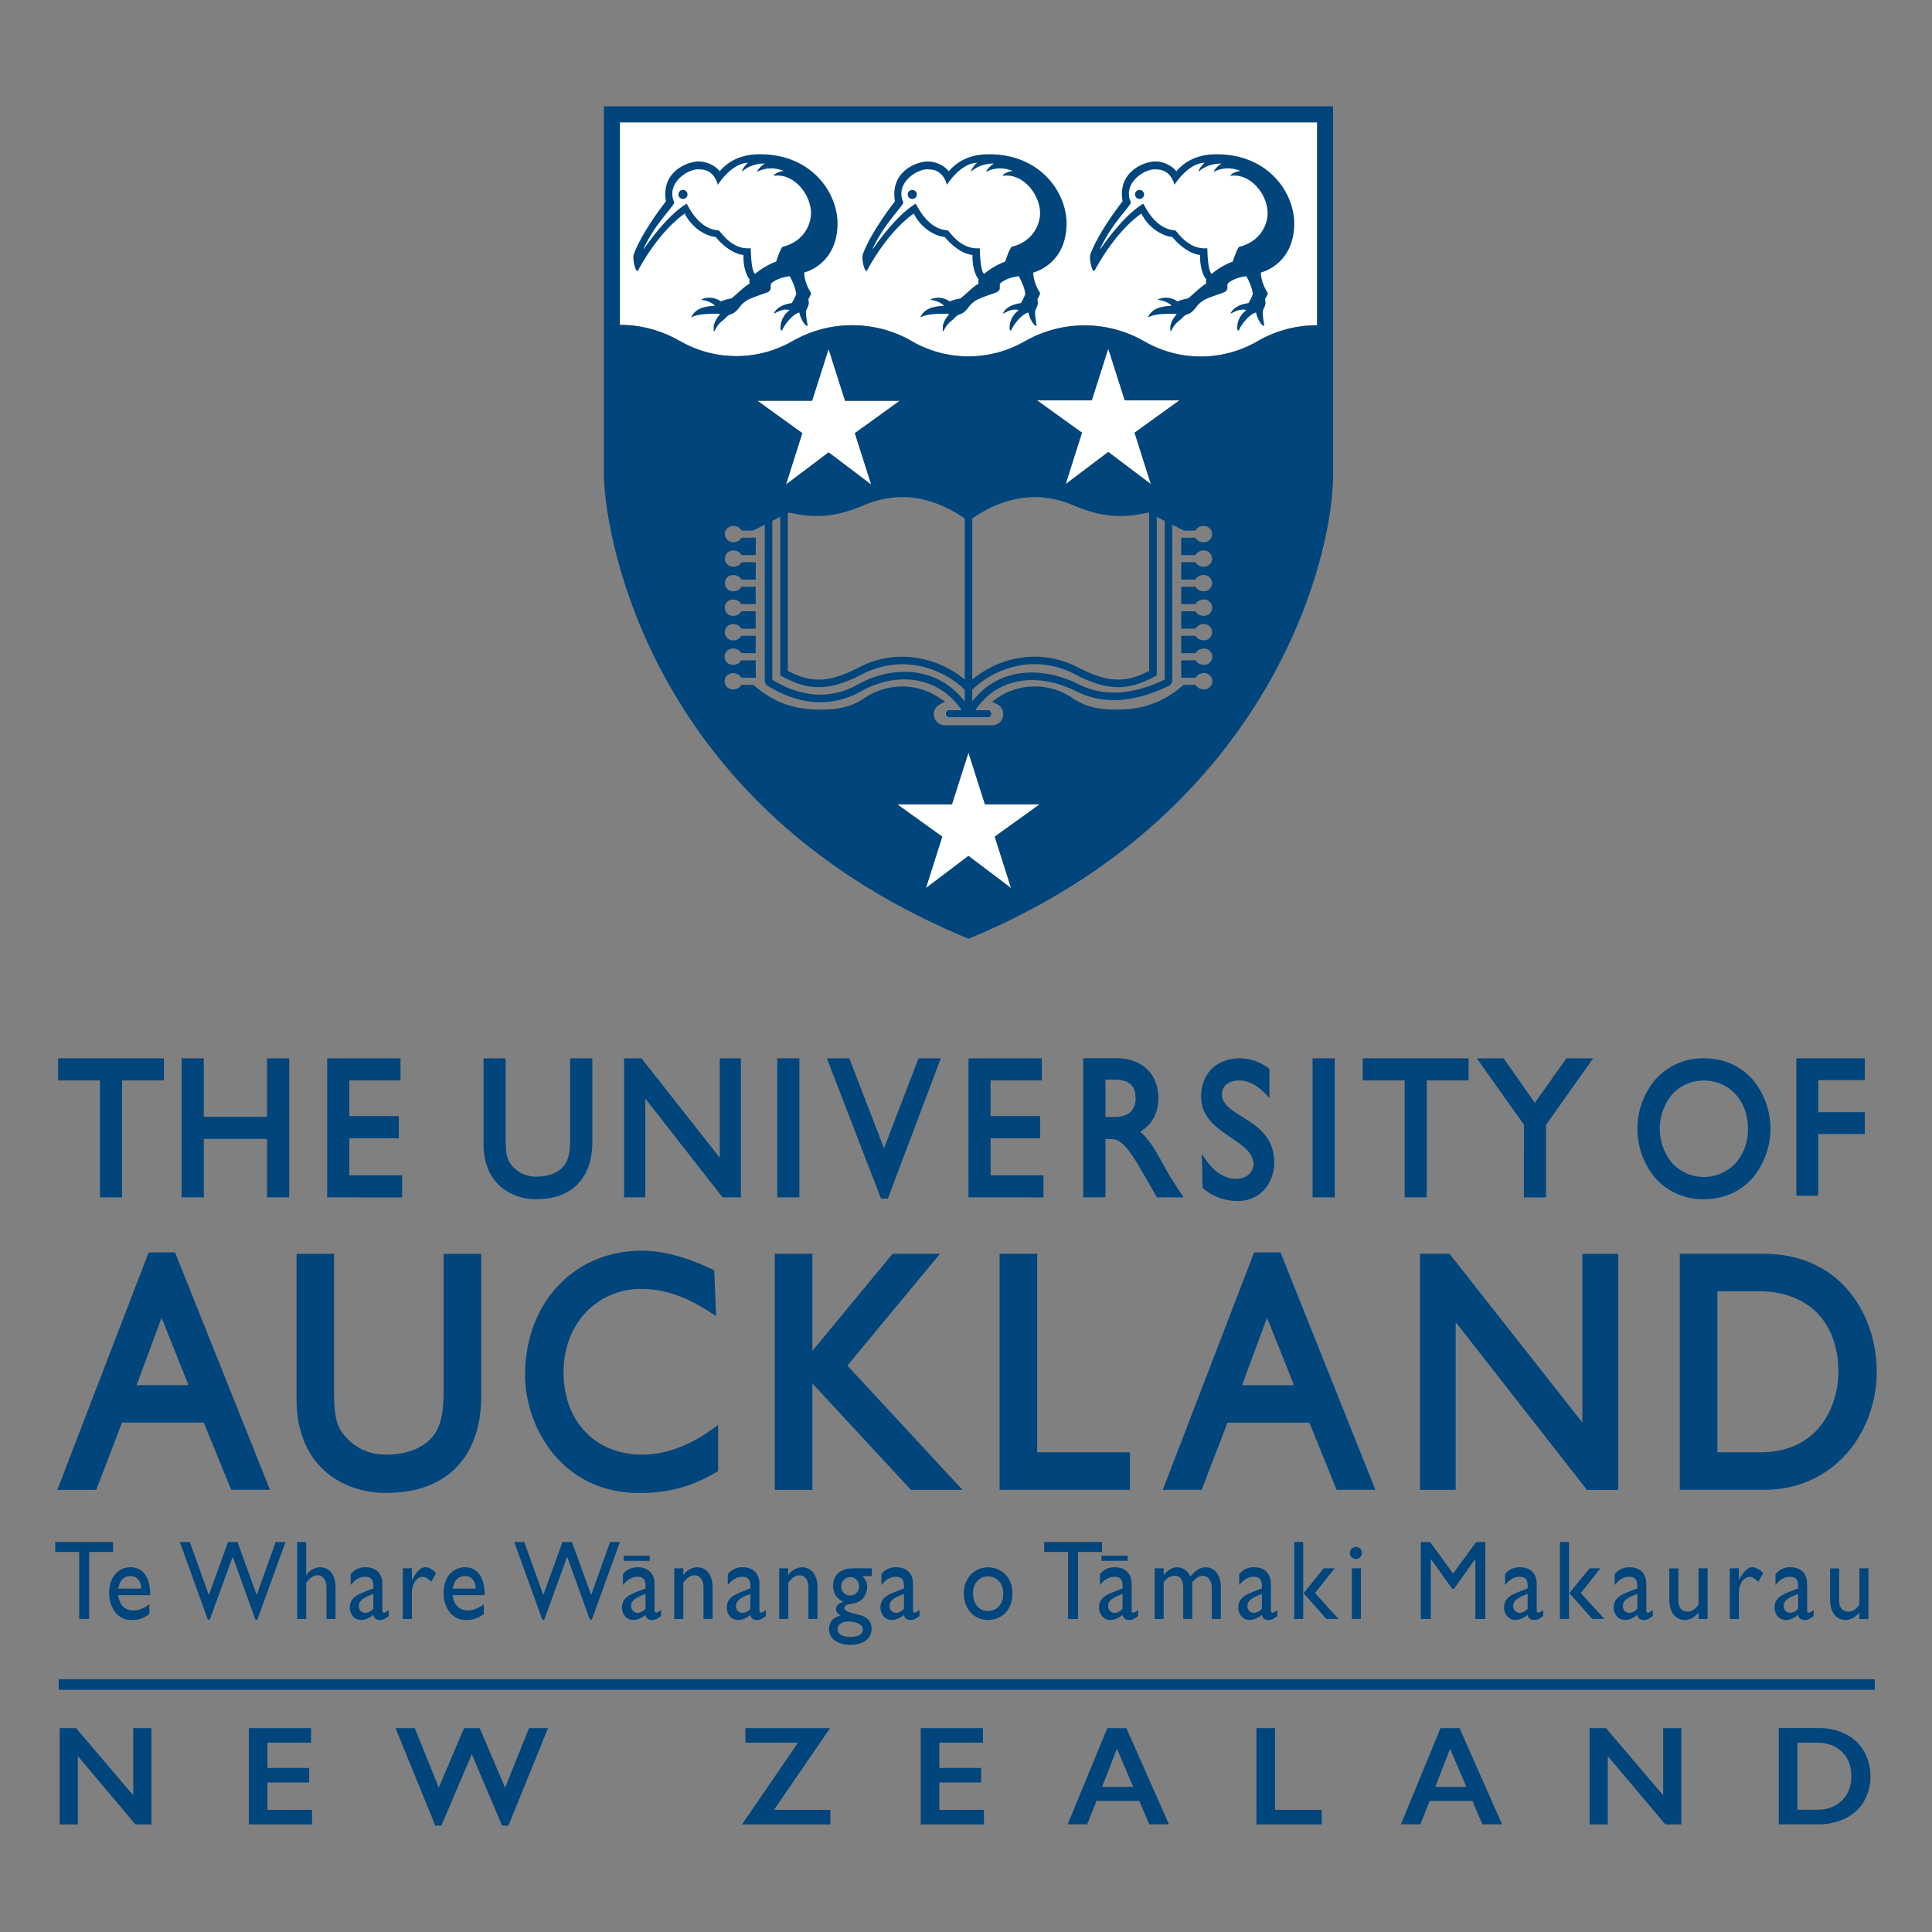 <svg id="Layer_1" data-name="Layer 1" xmlns="http://www.w3.org/2000/svg" viewBox="0 0 1024 1024"><rect x="0" y="0" width="1024" height="1024" fill="#808080" stroke="none"/><defs><style>.cls-1{fill:#00457c;}.cls-2{fill:#fff;}</style></defs><polygon class="cls-1" points="41.98 858.09 47.25 858.09 47.25 822.57 59.93 822.57 59.93 817.32 29.28 817.32 29.28 822.57 41.98 822.57 41.98 858.09"/><path class="cls-1" d="M69.12,830.69c-6.66,0-11.27,5.52-11.27,13.64,0,7.42,4.18,14.29,11.7,14.29a14.66,14.66,0,0,0,9.63-3.16v-5.14c-2.78,2-5.53,3.22-8.45,3.22-4.61,0-7.35-2.77-8.11-8.07h17c0-9.93-4.1-14.78-10.5-14.78M62.72,842c.66-4.26,2.84-6.64,6.51-6.64,3.38,0,5.49,2.57,5.65,6.64Z"/><polygon class="cls-1" points="125.86 817.31 120.85 817.31 110.69 845.42 100.6 817.31 95.31 817.31 110.16 858.45 111.18 858.45 123.34 825.09 135.37 858.45 136.4 858.45 151.3 817.31 146.09 817.31 136.07 845.42 125.86 817.31"/><path class="cls-1" d="M177.83,858.09V841.65c0-7.35-3.49-10.95-8.22-10.95a9.08,9.08,0,0,0-7.21,4.06h-.1V817.32h-4.8v40.77h4.8V838.82c2.25-2.79,3.91-3.88,6-3.88,2.9,0,4.74,2.59,4.74,6.52v16.63Z"/><path class="cls-1" d="M193.61,843.55c-3.87,1.56-8.22,3.18-8.22,8.49,0,3.47,2.35,6.58,5.91,6.58a9.87,9.87,0,0,0,6.51-2.75c.43,1.91,1.55,2.75,3.65,2.75,1.52,0,2.42-.48,4.62-2.09V853.3a5.45,5.45,0,0,1-2.52,1.44c-.58,0-.92-.35-.92-1.39V839.56c0-6.1-3.87-8.86-8.77-8.86a9.4,9.4,0,0,0-8,3.65v5.81c2.31-3.07,5-4.43,7.64-4.43,2.9,0,4.36,1.36,4.36,4.71v1.44Zm4.26,9.09a5.93,5.93,0,0,1-4.2,2.21,3.48,3.48,0,0,1-3.44-3.77c0-3.14,3.54-4.72,7.64-6.27Z"/><path class="cls-1" d="M213.53,831.25v26.84h4.78V844c0-4.61,2.59-8.25,5.85-8.25,1.14,0,3,1.08,4.47,2.62l2.52-4.6c-2-2.09-3.8-3.11-5.75-3.11-2.25,0-4.56,2-7,6.69h-.1v-6.14Z"/><path class="cls-1" d="M246.39,830.69c-6.67,0-11.28,5.52-11.28,13.64,0,7.42,4.19,14.29,11.72,14.29a14.69,14.69,0,0,0,9.62-3.16v-5.14c-2.81,2-5.54,3.22-8.44,3.22-4.63,0-7.37-2.77-8.13-8.07h17c0-9.93-4.08-14.78-10.49-14.78M240,842c.64-4.26,2.84-6.64,6.49-6.64,3.4,0,5.49,2.57,5.65,6.64Z"/><polygon class="cls-1" points="303.13 817.31 298.12 817.31 287.96 845.42 277.85 817.31 272.58 817.31 287.42 858.45 288.45 858.45 300.6 825.09 312.66 858.45 313.66 858.45 328.57 817.31 323.34 817.31 313.34 845.42 303.13 817.31"/><path class="cls-1" d="M337.9,843.55c-3.88,1.56-8.24,3.18-8.24,8.49,0,3.47,2.36,6.58,5.91,6.58a9.83,9.83,0,0,0,6.51-2.75c.41,1.91,1.56,2.75,3.66,2.75,1.5,0,2.42-.48,4.63-2.09V853.3a5.51,5.51,0,0,1-2.53,1.44c-.6,0-.92-.35-.92-1.39V839.56c0-6.1-3.86-8.86-8.75-8.86-3.51,0-6.15,1.19-8,3.65v5.81c2.3-3.07,5-4.43,7.63-4.43,2.9,0,4.35,1.36,4.35,4.71v1.44Zm4.24,9.09a5.93,5.93,0,0,1-4.19,2.21,3.48,3.48,0,0,1-3.45-3.77c0-3.14,3.55-4.72,7.64-6.27Z"/><path class="cls-1" d="M377.7,858.09V841.52c0-7.35-3.67-10.82-8.23-10.82a9.1,9.1,0,0,0-7.21,4.06h-.1v-3.51h-4.79v26.84h4.79V838.82c2.24-2.79,3.92-3.88,6-3.88,2.91,0,4.71,2.59,4.71,6.52v16.63Z"/><path class="cls-1" d="M393.48,843.55c-3.86,1.56-8.25,3.18-8.25,8.49,0,3.47,2.39,6.58,5.93,6.58a9.87,9.87,0,0,0,6.51-2.75c.44,1.91,1.56,2.75,3.64,2.75,1.53,0,2.43-.48,4.64-2.09V853.3a5.51,5.51,0,0,1-2.53,1.44c-.58,0-.92-.35-.92-1.39V839.56c0-6.1-3.87-8.86-8.75-8.86a9.43,9.43,0,0,0-8,3.65v5.81c2.31-3.07,5-4.43,7.64-4.43,2.9,0,4.34,1.36,4.34,4.71v1.44Zm4.23,9.09a5.86,5.86,0,0,1-4.19,2.21,3.48,3.48,0,0,1-3.44-3.77c0-3.14,3.57-4.72,7.63-6.27Z"/><path class="cls-1" d="M433.29,858.09V841.52c0-7.35-3.67-10.82-8.24-10.82a9.07,9.07,0,0,0-7.21,4.06h-.12v-3.51H413v26.84h4.77V838.82c2.26-2.79,3.95-3.88,6-3.88,2.9,0,4.72,2.59,4.72,6.52v16.63Z"/><path class="cls-1" d="M462.06,831.25h-9.93c-6.52,0-10.55,3.52-10.55,9.26a9.64,9.64,0,0,0,1.28,5,9.36,9.36,0,0,0,4.06,3.4v.14c-2.33.59-3.84,2.09-3.84,3.83,0,1.19.75,2.27,2.43,3.39-4.2,1.13-6.07,3.48-6.07,7.4,0,4.73,4.63,8.12,11.12,8.12,7.16,0,11.4-3.23,11.4-8.55,0-3.39-1.82-6.3-7-7.45-4.87-1.07-7.39-2-7.39-3.45,0-3.18,6.57-1.27,9.78-5.1a10.25,10.25,0,0,0,2.27-6c0-2.28-.64-3.79-2.54-5.87h4.95Zm-12.64,28.17c3,0,7.93.88,7.93,4.29,0,2.44-2.48,3.88-6.69,3.88s-6.71-1.44-6.71-4.13c0-2.38,2.26-4,5.47-4m1.32-13.82a4.63,4.63,0,0,1-4.87-4.92,4.85,4.85,0,0,1,4.79-4.82,4.74,4.74,0,0,1,4.68,4.71c0,2.94-1.93,5-4.6,5"/><path class="cls-1" d="M474.88,843.55c-3.89,1.56-8.22,3.18-8.22,8.49,0,3.47,2.35,6.58,5.92,6.58a9.9,9.9,0,0,0,6.5-2.75c.42,1.91,1.57,2.75,3.65,2.75,1.52,0,2.42-.48,4.63-2.09V853.3a5.56,5.56,0,0,1-2.53,1.44c-.58,0-.92-.35-.92-1.39V839.56c0-6.1-3.87-8.86-8.76-8.86a9.4,9.4,0,0,0-8,3.65v5.81c2.31-3.07,5-4.43,7.63-4.43,2.89,0,4.35,1.36,4.35,4.71v1.44Zm4.24,9.09a5.86,5.86,0,0,1-4.18,2.21,3.49,3.49,0,0,1-3.46-3.77c0-3.14,3.56-4.72,7.64-6.27Z"/><path class="cls-1" d="M523.57,858.61c7.73,0,13.06-5.73,13.06-14.22,0-7.94-5.49-13.69-13.06-13.69-7.22,0-12.74,6-12.74,13.69,0,8.25,5.31,14.22,12.74,14.22m-.06-23.12c4.79,0,8.26,3.76,8.26,9,0,5.79-3.19,9.38-8.26,9.38-4.61,0-7.8-3.77-7.8-9.45,0-5.14,3.29-8.9,7.8-8.9"/><polygon class="cls-1" points="571.38 858.09 571.38 822.57 584.09 822.57 584.09 817.32 553.44 817.32 553.44 822.57 566.12 822.57 566.12 858.09 571.38 858.09"/><path class="cls-1" d="M590.75,843.55c-3.88,1.56-8.23,3.18-8.23,8.49,0,3.47,2.37,6.58,5.91,6.58a9.91,9.91,0,0,0,6.52-2.75c.41,1.91,1.56,2.75,3.66,2.75,1.48,0,2.42-.48,4.62-2.09V853.3a5.54,5.54,0,0,1-2.52,1.44c-.62,0-.92-.35-.92-1.39V839.56c0-6.1-3.89-8.86-8.78-8.86a9.41,9.41,0,0,0-8,3.65v5.81c2.31-3.07,5-4.43,7.64-4.43,2.9,0,4.34,1.36,4.34,4.71v1.44Zm4.23,9.09a5.86,5.86,0,0,1-4.19,2.21,3.47,3.47,0,0,1-3.44-3.77c0-3.14,3.56-4.72,7.63-6.27Z"/><path class="cls-1" d="M647.07,858.09V841.24c0-6.33-3.11-10.54-8-10.54-3.47,0-6,2.21-8.08,4.85-1.63-3.16-4.15-4.85-7.21-4.85-2.29,0-4.6,1.32-7,4.06v-3.51h-4.79v26.84h4.79V838.61c2-2.58,3.6-3.43,6-3.43s4.35,1.85,4.35,6.24v16.67h4.77V838.61c1.73-2,3.83-3.48,5.37-3.43,2.77,0,5,2.22,5,6.28v16.63Z"/><path class="cls-1" d="M664.53,843.55c-3.86,1.56-8.2,3.18-8.2,8.49,0,3.47,2.35,6.58,5.92,6.58a9.91,9.91,0,0,0,6.52-2.75c.41,1.91,1.54,2.75,3.64,2.75,1.49,0,2.43-.48,4.62-2.09V853.3a5.48,5.48,0,0,1-2.54,1.44c-.59,0-.9-.35-.9-1.39V839.56c0-6.1-3.89-8.86-8.77-8.86a9.39,9.39,0,0,0-8,3.65v5.81c2.3-3.07,5-4.43,7.64-4.43,2.88,0,4.36,1.36,4.36,4.71v1.44Zm4.29,9.09a6,6,0,0,1-4.23,2.21,3.46,3.46,0,0,1-3.41-3.77c0-3.14,3.54-4.72,7.64-6.27Z"/><polygon class="cls-1" points="701.61 831.25 690.92 844.38 703 858.09 709.49 858.09 697 844.38 707.33 831.25 701.61 831.25"/><rect class="cls-1" x="685.94" y="817.31" width="4.78" height="40.77"/><path class="cls-1" d="M719,819.94a3.19,3.19,0,1,0,2.84,3.17,3.05,3.05,0,0,0-2.84-3.17"/><rect class="cls-1" x="716.53" y="831.25" width="4.78" height="26.84"/><polygon class="cls-1" points="787.26 858.09 787.26 817.32 782.38 817.32 770.16 834.05 758 817.32 753.05 817.32 753.05 858.09 758.32 858.09 758.32 826.36 758.44 826.36 769.71 842.12 770.61 842.12 781.88 826.36 781.97 826.36 781.97 858.09 787.26 858.09"/><path class="cls-1" d="M805.43,843.55c-3.86,1.56-8.23,3.18-8.23,8.49,0,3.47,2.39,6.58,5.93,6.58a9.8,9.8,0,0,0,6.49-2.75c.44,1.91,1.59,2.75,3.66,2.75,1.53,0,2.44-.48,4.63-2.09V853.3a5.58,5.58,0,0,1-2.51,1.44c-.59,0-.91-.35-.91-1.39V839.56c0-6.1-3.88-8.86-8.78-8.86a9.41,9.41,0,0,0-8,3.65v5.81c2.31-3.07,5-4.43,7.63-4.43,2.91,0,4.35,1.36,4.35,4.71v1.44Zm4.25,9.09a5.86,5.86,0,0,1-4.19,2.21,3.49,3.49,0,0,1-3.45-3.77c0-3.14,3.55-4.72,7.64-6.27Z"/><polygon class="cls-1" points="842.5 831.25 831.8 844.38 843.92 858.09 850.35 858.09 837.89 844.38 848.18 831.25 842.5 831.25"/><rect class="cls-1" x="826.8" y="817.31" width="4.81" height="40.77"/><path class="cls-1" d="M855.79,834.35v5.81c2.3-3.07,5-4.43,7.64-4.43,2.91,0,4.36,1.36,4.36,4.71v1.44l-4.26,1.67c-3.87,1.56-8.24,3.18-8.24,8.49,0,3.47,2.39,6.58,5.93,6.58a9.87,9.87,0,0,0,6.51-2.75c.42,1.91,1.56,2.75,3.65,2.75,1.5,0,2.43-.48,4.63-2.09V853.3a5.51,5.51,0,0,1-2.53,1.44c-.6,0-.9-.35-.9-1.39V839.56c0-6.1-3.89-8.86-8.78-8.86a9.45,9.45,0,0,0-8,3.65m12,18.29a5.93,5.93,0,0,1-4.2,2.21,3.49,3.49,0,0,1-3.45-3.77c0-3.14,3.54-4.72,7.65-6.27Z"/><path class="cls-1" d="M905.06,858.09V831.25h-4.79v19.18c-1.54,2.45-3.61,3.77-5.76,3.77-3.27,0-4.94-2.15-4.94-5.91v-17h-4.79v16.68c0,6.81,3.43,10.68,8.34,10.68,2.36,0,5.17-1.54,7.15-3.94v3.42Z"/><path class="cls-1" d="M916.85,831.25v26.84h4.81V844c0-4.61,2.58-8.25,5.87-8.25,1.1,0,3,1.08,4.45,2.62l2.52-4.6c-2-2.09-3.81-3.11-5.76-3.11-2.25,0-4.56,2-7,6.69h-.09v-6.14Z"/><path class="cls-1" d="M948.78,843.55c-3.88,1.56-8.24,3.18-8.24,8.49,0,3.47,2.38,6.58,5.93,6.58a9.76,9.76,0,0,0,6.49-2.75c.43,1.91,1.56,2.75,3.69,2.75,1.47,0,2.4-.48,4.6-2.09V853.3a5.59,5.59,0,0,1-2.52,1.44c-.61,0-.92-.35-.92-1.39V839.56c0-6.1-3.87-8.86-8.76-8.86a9.43,9.43,0,0,0-8,3.65v5.81c2.28-3.07,5-4.43,7.66-4.43,2.88,0,4.32,1.36,4.32,4.71v1.44Zm4.24,9.09a5.89,5.89,0,0,1-4.18,2.21,3.49,3.49,0,0,1-3.45-3.77c0-3.14,3.55-4.72,7.63-6.27Z"/><path class="cls-1" d="M990.3,858.09V831.25h-4.79v19.18c-1.53,2.45-3.61,3.77-5.74,3.77-3.29,0-5-2.15-5-5.91v-17H970v16.68c0,6.81,3.42,10.68,8.33,10.68,2.39,0,5.17-1.54,7.15-3.94v3.42Z"/><rect class="cls-1" x="330.55" y="824.55" width="13.82" height="2.74"/><rect class="cls-1" x="583.83" y="824.53" width="13.85" height="2.74"/><polygon class="cls-1" points="213.15 622.92 185.15 622.92 185.15 603.3 211.36 603.3 211.36 591.57 185.15 591.57 185.15 572.65 212.29 572.65 212.29 560.93 173.41 560.93 173.41 634.64 213.15 634.66 213.15 622.92"/><polygon class="cls-1" points="552.2 572.65 552.2 560.92 513.32 560.92 513.32 634.64 553.06 634.65 553.06 622.91 525.03 622.91 525.03 603.31 551.28 603.31 551.28 591.58 525.03 591.58 525.03 572.65 552.2 572.65"/><polygon class="cls-1" points="108.02 603.64 141.54 603.64 141.54 634.63 153.29 634.63 153.29 560.93 141.54 560.93 141.54 591.93 108.02 591.93 108.02 560.93 96.27 560.93 96.27 634.63 108.02 634.63 108.02 603.64"/><path class="cls-1" d="M284.23,635.59c9.62,0,17.14-2.81,22.31-8.33,4.85-5.19,7.41-12.76,7.41-21.86V560.93H302.2v42.69c0,7.52-1.08,11.8-3.7,14.73-1.79,2-6,5.3-14.1,5.3A16.54,16.54,0,0,1,271.52,618c-2.68-3-3.51-6.24-3.51-13.76V560.94H256.28v45.5c0,9.32,3,17,8.67,22.15a28.36,28.36,0,0,0,19.28,7"/><path class="cls-1" d="M392.7,634.64V560.92H381.5v52.73c-1-1.32-41.5-52.73-41.5-52.73h-9.2v73.72H342V582.26c1.07,1.32,41,52.38,41,52.38Z"/><path class="cls-1" d="M498.66,560.92H486.85s-17.77,46.33-18.32,47.73l-18.36-47.73H438.25l28.69,74.33,3.64,0Z"/><path class="cls-1" d="M613.22,634.64h14.06l-1.93-3c-3.88-5.94-5.48-8.39-8-13-2.25-4.07-4.53-8.27-6.85-11.7a36.73,36.73,0,0,0-6.2-7.16c6.2-3.51,9.64-9.77,9.64-17.69,0-6.41-2.1-11.77-6.07-15.5s-9.54-5.71-16.22-5.71H574.14v73.73H585.9v-30.9h2.59c4,0,7.51,1.12,15.9,15.65ZM601.87,582a9.94,9.94,0,0,1-2.47,7.17c-1.88,1.91-4.88,2.87-8.84,2.87H585.9V572.21h4.66c7.64,0,11.24,3,11.31,9.52Z"/><path class="cls-1" d="M656.53,572.65c4.92,0,9.68,2.36,14.09,7l1.69,1.77.53.54V566.57l-.15-.08-.38-.31a25.42,25.42,0,0,0-15-5.26c-6.11,0-11.3,1.93-15,5.54s-5.69,8.72-5.69,14.75c0,10.21,7.1,15.86,14.41,20.78l1.78,1.21,3.26,2.26a33.65,33.65,0,0,1,4.3,3.49c2.71,2.62,4,5.2,4,8.14s-2.51,7.73-9.19,7.73c-5.78,0-11.43-3.48-15.84-9.8l-1.76-2.5-.57-.8.38,17.85.08.1a27.82,27.82,0,0,0,18.74,6.87,18.64,18.64,0,0,0,13.8-5.88A21.5,21.5,0,0,0,675.36,616c0-12.11-7.46-18-14.45-22.48l-5.08-3.22a42.21,42.21,0,0,1-4.28-3.11c-2.73-2.36-3.92-4.61-3.92-7.3,0-4.24,3.67-7.19,8.9-7.19"/><path class="cls-1" d="M807.69,634.67h11.72V596.2l25-35.27h-14.2s-16.25,22.91-16.7,23.59l-16.54-23.58H782.73l25,35.17Z"/><rect class="cls-1" x="411.97" y="560.92" width="11.72" height="73.71"/><rect class="cls-1" x="695.68" y="560.92" width="11.75" height="73.71"/><polygon class="cls-1" points="52.96 634.64 64.72 634.64 64.72 572.65 86.86 572.65 86.86 560.92 30.8 560.92 30.8 572.65 52.96 572.65 52.96 634.64"/><polygon class="cls-1" points="744.48 634.64 756.2 634.64 756.2 572.65 778.37 572.65 778.37 560.92 722.3 560.92 722.3 572.65 744.48 572.65 744.48 634.64"/><polygon class="cls-1" points="963.71 601.05 988.39 601.05 988.39 589.5 963.71 589.5 963.71 572.48 988.39 572.48 988.39 560.92 952.1 560.92 952.1 633.75 963.71 633.75 963.71 601.05"/><path class="cls-1" d="M902.86,635.62c10.51,0,19.54-3.93,26.11-11.34a40.81,40.81,0,0,0-.13-52.24c-6.51-7.25-15.45-11.12-25.79-11.12a33.91,33.91,0,0,0-25.6,11.17,40.6,40.6,0,0,0-.18,52.22,33.66,33.66,0,0,0,25.59,11.31m-16.47-55.7a22.33,22.33,0,0,1,16.66-7.19c13.58,0,23.41,10.73,23.41,25.54a26.82,26.82,0,0,1-6.67,18.33,22.9,22.9,0,0,1-33.4,0,28.55,28.55,0,0,1,0-36.68"/><path class="cls-1" d="M678.7,663.8h-14l-48.4,125.84h20.59s13.46-35,13.7-35.6H694c.23.61,14.45,35.6,14.45,35.6H729Zm-20.4,70.38c.48-1.3,12.42-33.4,13.23-35.7,1,2.28,13.82,34.37,14.29,35.7Z"/><polygon class="cls-1" points="598.89 769.75 549.73 769.75 549.73 664.52 529.81 664.52 529.81 789.64 598.89 789.64 598.89 769.75"/><path class="cls-1" d="M64.66,754H108c.24.62,14.53,35.61,14.53,35.61h20.56L92.78,663.8h-14L30.38,789.65H51s13.44-35,13.66-35.61m21-55.55c.89,2.26,13.75,34.37,14.26,35.69H72.39c.44-1.29,12.38-33.4,13.24-35.69"/><path class="cls-1" d="M380.63,779.7V755.31l-.83.56-2.62,1.87C365.37,766.3,352.35,771,340.53,771c-12.22,0-22.68-4.15-30.28-12.1S298.69,740,298.69,727.27c0-12.35,4.15-23.56,11.75-31.61a39.83,39.83,0,0,1,29.42-12.48c12.07,0,23.28,3.8,36.33,12.2l2.53,1.65.83.54-1-24.37-.32-.13C363,666,351.58,662.91,340.05,662.91c-35.78,0-61.76,27.74-61.76,66a67.62,67.62,0,0,0,14.47,41c7.88,9.77,22.27,21.42,46.31,21.42,19.05,0,31.1-5.51,41.3-11.43Z"/><path class="cls-1" d="M449.12,723.8c.57-.67,49.07-59.27,49.07-59.27H473.1S432.27,713.9,430.58,716V664.53H410.65V789.65h19.93v-56.4c1.66,1.83,52.23,56.4,52.23,56.4h27.32l-61-65.85"/><path class="cls-1" d="M980.35,684.82c-10.85-13.29-26.62-20.3-45.63-20.3H890.31V789.64h44.58c17.51,0,32.72-6.68,43.91-19.29,10.1-11.46,15.92-27.23,15.92-43.27,0-15.68-5.23-31.13-14.37-42.26M933,769.75H910.23V684.39h21.93c13.53,0,24.58,4.39,32,12.62,6.69,7.46,10.24,17.87,10.24,30.07,0,15.85-8.77,42.67-41.4,42.67"/><path class="cls-1" d="M204.6,791.26c16.38,0,29.08-4.78,37.86-14.13,8.26-8.81,12.6-21.61,12.6-37.1V664.55H235.14V737c0,12.76-1.84,20-6.31,25-3,3.33-10.16,9-23.91,9-8.9,0-16.06-3.1-21.86-9.54-4.56-5.12-6-10.56-6-23.39V664.55l-19.89,0v77.29c0,15.8,5.09,28.79,14.72,37.59,8.4,7.63,20,11.85,32.69,11.85"/><path class="cls-1" d="M838.7,754c-1.78-2.24-70.46-89.48-70.46-89.48l-15.64,0V789.65h18.95V700.76c1.78,2.26,69.56,88.91,69.56,88.91H857.7V664.56h-19Z"/><polygon class="cls-1" points="70.61 951.55 40.29 915.94 31.63 915.94 31.63 966.98 41.27 966.98 41.27 930.77 71.78 966.98 80.25 966.98 80.25 915.94 70.61 915.94 70.61 951.55"/><polygon class="cls-1" points="141.74 944.76 163.88 944.76 163.88 937.06 141.74 937.06 141.74 923.65 164.87 923.65 164.87 915.94 131.88 915.94 131.88 966.98 165.38 966.98 165.38 959.26 141.74 959.26 141.74 944.76"/><polygon class="cls-1" points="267.71 947.54 254.27 915.94 245.94 915.94 232.57 947.44 219.86 915.94 209.65 915.94 230.71 967.63 233.91 967.63 250.06 929.79 266.13 967.63 269.45 967.63 290.47 915.94 280.39 915.94 267.71 947.54"/><polygon class="cls-1" points="439.96 915.94 395.07 915.94 395.07 923.64 422.97 923.64 393.28 966.98 440.11 966.98 440.11 959.26 410.23 959.26 439.96 915.94"/><polygon class="cls-1" points="497.87 944.76 520 944.76 520 937.06 497.87 937.06 497.87 923.65 520.99 923.65 520.99 915.94 488.01 915.94 488.01 966.98 521.5 966.98 521.5 959.26 497.87 959.26 497.87 944.76"/><path class="cls-1" d="M586.89,915.94l-21,51h10.34l4.94-12.42h22.68l5.3,12.42h10.42l-22.55-51Zm-2.76,31.12L592,926.85l8.63,20.21Z"/><polygon class="cls-1" points="675.79 915.94 665.93 915.94 665.93 966.98 700.56 966.98 700.56 959.26 675.79 959.26 675.79 915.94"/><path class="cls-1" d="M763.51,915.94l-21,51H752.8l4.93-12.42h22.68l5.3,12.42h10.42l-22.55-51Zm-2.78,31.12,7.84-20.21,8.64,20.21Z"/><polygon class="cls-1" points="881.51 951.55 851.17 915.94 842.52 915.94 842.52 966.98 852.16 966.98 852.16 930.77 882.67 966.98 891.15 966.98 891.15 915.94 881.51 915.94 881.51 951.55"/><path class="cls-1" d="M978.32,919.18a30.34,30.34,0,0,0-14.18-3.25H942.78v51h20.78a32.33,32.33,0,0,0,14.58-3.17,23.32,23.32,0,0,0,9.81-9,27.2,27.2,0,0,0,0-26.5,23.44,23.44,0,0,0-9.64-9.15m-2.06,35.17q-4.93,4.92-13.14,4.92H952.64V923.65H962.8q8.43,0,13.43,4.78t5,13.05c0,5.31-1.66,9.59-5,12.87"/><rect class="cls-1" x="31.11" y="890.03" width="962.57" height="5.61"/><path class="cls-2" d="M328.57,172.2h.18a62.51,62.51,0,0,1,30.48,7.92v0l1.24.63a59.8,59.8,0,0,0,59.56.06l.86-.51.07,0a63.6,63.6,0,0,1,62.53.57l.34.25a59.86,59.86,0,0,0,59.29-.21l.53-.27a63.58,63.58,0,0,1,63,.33,59.75,59.75,0,0,0,59.65,0,62.72,62.72,0,0,1,31.85-8.58V64.83H328.57Z"/><path class="cls-2" d="M511.6,379.32c-.61-1.06-1.28-2-2-3h-6.43a2,2,0,1,0,0,4H523.5a2,2,0,1,0,0-4H517c-.66,1-1.33,1.92-1.94,3Z"/><path class="cls-2" d="M509.66,376.33c.67,1,1.32,1.93,1.95,3h3.45c.63-1.08,1.28-2,2-3h-1.69v-4.49c-.67.87-1.35,1.73-2,2.69-.63-1-1.31-1.8-2-2.69v4.49Z"/><polygon class="cls-2" points="447.89 212.41 439.16 185 430.42 212.41 401.41 212.41 425.22 229.57 416.56 256.83 439.16 239.75 461.74 256.83 453.09 229.57 476.9 212.41 447.89 212.41"/><polygon class="cls-2" points="596.14 212.19 587.39 184.77 578.65 212.19 549.66 212.19 573.45 229.34 564.79 256.59 587.39 239.52 609.97 256.59 601.34 229.34 625.13 212.19 596.14 212.19"/><polygon class="cls-2" points="522.04 426.3 513.31 398.89 504.57 426.3 475.56 426.3 499.37 443.47 490.71 470.71 513.31 453.65 535.91 470.71 527.24 443.47 551.05 426.3 522.04 426.3"/><path class="cls-1" d="M320.1,56.37v195c0,16.12,6.36,58.63,30.43,104.11,33.37,63,87.61,110.6,161.22,141.41l1.63.68,1.63-.68c157.14-65.76,191.55-199.53,191.55-245.52v-195ZM528.54,370l-2.77,1.86,3,1.56a5.88,5.88,0,0,1-2.78,11H500.7a5.88,5.88,0,0,1-2.77-11l2.94-1.56L498.11,370a35.45,35.45,0,0,0-19.87-6.15A36.27,36.27,0,0,0,458.19,370c-6.83,4.51-13.06,6.11-23.79,6.11-13.6,0-24.57-4-34.52-12.61l-.56-.49H393l-.6.71a4.77,4.77,0,0,1-3.67,1.67,4.31,4.31,0,1,1,0-8.59,4.7,4.7,0,0,1,3.68,1.69l.59.73h7.57V350H393l-.62.71a4.73,4.73,0,0,1-3.65,1.66,4.31,4.31,0,1,1,0-8.59,4.71,4.71,0,0,1,3.68,1.69l.6.73h7.53V337H393l-.6.72a4.75,4.75,0,0,1-3.65,1.66,4.31,4.31,0,1,1,0-8.6,4.77,4.77,0,0,1,3.68,1.71l.6.73h7.5V324h-7.49l-.59.71a4.8,4.8,0,0,1-3.66,1.68,4.32,4.32,0,1,1,0-8.61,4.78,4.78,0,0,1,3.67,1.7l.6.73h7.47V311H393.1l-.6.71a4.68,4.68,0,0,1-3.65,1.66,4.31,4.31,0,1,1,0-8.59,4.85,4.85,0,0,1,3.7,1.71l.59.71h7.43V298h-7.43l-.59.71a4.76,4.76,0,0,1-3.67,1.66,4.31,4.31,0,1,1,0-8.59,4.75,4.75,0,0,1,3.68,1.7l.6.73h7.41V285h-7.41l-.61.71a4.79,4.79,0,0,1-3.67,1.66,4.31,4.31,0,1,1,0-8.59,4.73,4.73,0,0,1,3.68,1.69l.6.71,5.88.06,6.31-3.18v83.39l.93,1.67c17.3,10.89,34.68,12,50.28,3.18,16.43-9.29,39.51-9.75,53.09,10h-6.43a2,2,0,1,0,0,4h20.27a2,2,0,1,0,0-4H517c13.8-20.1,37-18.18,53.18-10,14.36,7.25,31.18,6.2,50-3.12l1.11-1.77V278.07l6.3,3.18,5.87-.06.6-.71a4.79,4.79,0,0,1,3.71-1.69,4.31,4.31,0,1,1,0,8.59,4.84,4.84,0,0,1-3.7-1.67l-.61-.7h-7.4v9.2h7.4l.61-.73a4.76,4.76,0,0,1,3.7-1.7,4.31,4.31,0,1,1,0,8.59,4.79,4.79,0,0,1-3.7-1.68l-.6-.69h-7.41v9.2h7.46l.59-.73a4.71,4.71,0,0,1,3.67-1.69,4.31,4.31,0,1,1,0,8.59,4.75,4.75,0,0,1-3.65-1.66l-.6-.71h-7.47v9.2h7.47l.6-.73a4.8,4.8,0,0,1,3.68-1.7,4.32,4.32,0,1,1,0,8.61,4.78,4.78,0,0,1-3.67-1.68l-.59-.71h-7.49v9.22h7.49l.61-.73a4.76,4.76,0,0,1,3.68-1.71,4.31,4.31,0,1,1,0,8.6,4.81,4.81,0,0,1-3.67-1.66l-.61-.72h-7.5v9.21h7.54l.6-.73a4.69,4.69,0,0,1,3.67-1.69,4.31,4.31,0,1,1,0,8.59,4.78,4.78,0,0,1-3.67-1.67l-.6-.7h-7.54v9.2h7.56l.6-.73a4.69,4.69,0,0,1,3.67-1.69,4.31,4.31,0,1,1,0,8.59,4.85,4.85,0,0,1-3.69-1.69l-.6-.69h-6.29l-.55.49c-10,8.59-20.93,12.61-34.53,12.61-10.73,0-17-1.6-23.81-6.11a35.45,35.45,0,0,0-39.91,0M414.62,358.57c12.84,6.8,23.39,8.64,42.3-1.18,20.74-10.77,42.13-3.71,54.42,8.19v6.26c-15.13-19.59-39.36-18.84-56.75-9-14,7.89-29.59,7-45.25-2.5V276.07l4.22-2.15V358Zm2.93-3V271.93l.52-.28c14.43,3.35,25.33,2.26,39.92-3.91,17.66-7.47,35.6-5.1,53.35,7.06v85.42a52.27,52.27,0,0,0-33.1-12.15,50.1,50.1,0,0,0-23.17,5.77c-16.92,8.8-26.12,7.6-37.52,1.75m152.2,1.8c18.9,9.82,29.44,8,42.27,1.18l1.07-.56V273.92l4.22,2.13V360.2c-17.19,8.23-32.44,9.11-45.33,2.6-17.09-8.65-41.31-10.82-56.66,9v-6.26c12.28-11.91,33.65-19,54.42-8.19m-54.42,2.81V274.8c17.74-12.16,35.66-14.53,53.34-7.06,14.58,6.17,25.47,7.25,39.9,3.91l.53.28v83.66c-11.4,5.84-20.59,7.05-37.51-1.75-21.06-10.92-42.66-5-56.26,6.36M610,256.58l-22.58-17-22.59,17,8.65-27.24L549.66,212.2h29l8.74-27.42,8.75,27.42h29l-23.81,17.14Zm-148.23.25-22.58-17.08-22.6,17.08,8.65-27.26-23.8-17.17h29L439.16,185l8.74,27.41h29l-23.81,17.17Zm29,213.89,8.66-27.26L475.56,426.3h29l8.74-27.4,8.74,27.4h29l-23.81,17.16,8.67,27.26-22.6-17.09ZM698.1,172.41A62.53,62.53,0,0,0,666.27,181a59.79,59.79,0,0,1-59.66,0,63.59,63.59,0,0,0-63-.34l-.54.28a59.86,59.86,0,0,1-59.29.21l-.35-.25a63.55,63.55,0,0,0-62.52-.57l-.08,0-.86.51a59.73,59.73,0,0,1-59.55-.06l-1.23-.63v0a62.51,62.51,0,0,0-30.47-7.93h-.2V64.83H698.1Z"/><path class="cls-1" d="M381.45,90.8c6.8-8,15.67-8.84,19.75-9,28.75-.9,43.34,20.65,42.7,37.86-.73,19.66-15.61,24.23-17.64,24.8,0,0-.25,4.27,3.09,10a1.63,1.63,0,0,1,.23,2,14.43,14.43,0,0,1-.83,1.5,2,2,0,0,0-.17,1.54c.35,1.27-.13,2.8-1.08,4.56-.73,1.59.12,5.58.52,8.26.06.57-.33.59-.68.19-1.85-1.18-3.25-4.85-3.71-6.89-3.48.92-7.52,6.06-8.89,9.06-.11.42-.86.86-1-.09a11.45,11.45,0,0,1,4.84-10.21c-2.83-.89-5.77.48-7.76,1.57-.13.14-1,.51-.35-.4.11-.19,1.74-3.86,9.2-4.91A35.53,35.53,0,0,0,422,156c-.21-2.81-1.65-6.32-3.41-9.58-.28,0-5.59.47-9.35,3.36a1.69,1.69,0,0,0-.71,1.39v1.6a2.84,2.84,0,0,1-2.22,2.33c-.16.16-6.46,2.15-9.46,3.58a13.83,13.83,0,0,0-4.85,4.09c-.43.46-2,2.92-4.31,3.67a6.4,6.4,0,0,0-2.67,1.59,17.86,17.86,0,0,1-2.46,2.26,13.47,13.47,0,0,0-3.67,4.85c-.2.35-.57.8-.6,0-.05-1,.08-2.36,0-2.38a12.68,12.68,0,0,1,3.44-6.2,2.4,2.4,0,0,1-.93-.32c-2.32.28-9.51-.38-13.84,1.73-.32.16-.67.12-.32-.35.79-1.09,2.42-5.27,12.13-5.49.12-.91-4.34-3.1-6.61-3.1-.7,0-.27-.39,0-.51a10.39,10.39,0,0,1,9.88,1.23,23.48,23.48,0,0,1,5.57-1.55c2.35-1.75,7.56-7,9.66-7.79a7.33,7.33,0,0,1,.06-2.55l-.25-.06c-2.74-3.84-3.15-9.52-3-12.65-5.58-.52-11.56-5.52-14.75-9.55-4-.28-12.09-3.73-16.4-12.44-14.69,10.56-24.23,29.36-24.78,30.23-.34.26-.53.26-.79.06-1.62-2.91-1.94-7.37-1.4-8.75,2.86-7.78,9.63-18.47,17-28-2.79-16,11.94-21.31,17.65-21.11,6,.13,10.09,4,10.83,5.17"/><path class="cls-2" d="M410.2,93.13s-.35,0,0-.26c.33-.85,3.3-2.13,5.24-2.26-8.61-3.42-14.2.76-14,.29l-.08-.29a14.35,14.35,0,0,1,4-3.93c-8,0-12,4.25-12,4.25l0-.58a11.75,11.75,0,0,1,3.09-4.07c-9,.28-16,11.7-16,11.7s-1.56-8.17-9.39-8.17c-5.72-.88-18.54,7-13.62,17.59-2.27,4.24-9.8,10.82-16.22,24.11-.13.3.15.19,0,.47,5.8-8.23,14.16-18.8,22.67-24,.86.66,5.76,13.41,17.06,14.14,1.28.93,6.9,10.37,16.93,9.44.13,1,.12,10.13,1.84,13.07l.42.54c0-.27.07,0,.07,0a38.46,38.46,0,0,1,11.17-6.54s2-6.23,3.38-7.83c9.76-2.25,14.78-9.95,15.07-17.41.2-10.36-9.09-21.59-19.47-20.25M362,105.45a2.4,2.4,0,1,1,2.39-2.39,2.39,2.39,0,0,1-2.39,2.39"/><path class="cls-1" d="M502.86,90.8c6.8-8,15.67-8.84,19.74-9,28.74-.9,43.36,20.65,42.69,37.86-.73,19.66-15.61,24.23-17.63,24.8,0,0-.24,4.27,3.08,10a1.62,1.62,0,0,1,.24,2,12.73,12.73,0,0,1-.82,1.5,2,2,0,0,0-.19,1.54c.37,1.27-.13,2.8-1.06,4.56-.73,1.59.1,5.58.49,8.26.11.57-.32.59-.67.19-1.82-1.18-3.23-4.85-3.68-6.89-3.51.92-7.54,6.06-8.91,9.06-.12.42-.86.86-1-.09A11.49,11.49,0,0,1,540,164.38c-2.84-.89-5.77.48-7.78,1.57-.14.14-1,.51-.33-.4.11-.19,1.73-3.86,9.2-4.91A38.87,38.87,0,0,0,543.4,156c-.18-2.81-1.64-6.32-3.4-9.58-.29,0-5.59.47-9.37,3.36a1.74,1.74,0,0,0-.72,1.39v1.6c.07.23-.27,1.72-2.2,2.33-.18.16-6.47,2.15-9.45,3.58a13.48,13.48,0,0,0-4.85,4.09c-.43.46-2,2.92-4.31,3.67a6.3,6.3,0,0,0-2.68,1.59,17.86,17.86,0,0,1-2.46,2.26,13.56,13.56,0,0,0-3.69,4.85c-.17.35-.54.8-.57,0-.08-1,.06-2.36,0-2.38a12.68,12.68,0,0,1,3.44-6.2,2.43,2.43,0,0,1-.95-.32c-2.28.28-9.49-.38-13.83,1.73-.32.16-.64.12-.32-.35.8-1.09,2.42-5.27,12.13-5.49.13-.91-4.34-3.1-6.6-3.1-.7,0-.3-.39,0-.51.51-.23,4.79-2.07,9.86,1.23a23.81,23.81,0,0,1,5.56-1.55c2.38-1.75,7.58-7,9.66-7.79a7.59,7.59,0,0,1,.09-2.55l-.28-.06c-2.7-3.84-3.13-9.52-3-12.65-5.57-.52-11.54-5.52-14.73-9.55-4.07-.28-12.09-3.73-16.41-12.44-14.7,10.56-24.25,29.36-24.79,30.23-.32.26-.51.26-.78.06-1.59-2.91-1.94-7.37-1.4-8.75,2.84-7.78,9.64-18.47,17-28-2.79-16,11.95-21.31,17.67-21.11,5.93.13,10.08,4,10.82,5.17"/><path class="cls-2" d="M531.59,93.13s-.34,0,0-.26c.33-.85,3.33-2.13,5.25-2.26-8.6-3.42-14.21.76-14,.29l-.07-.29a14.24,14.24,0,0,1,4-3.93c-8,0-12,4.25-12,4.25l0-.58a11.75,11.75,0,0,1,3.09-4.07c-9,.28-16,11.7-16,11.7s-1.56-8.17-9.39-8.17c-5.72-.88-18.54,7-13.61,17.59-2.29,4.24-9.81,10.82-16.21,24.11-.13.3.13.19,0,.47,5.76-8.23,14.15-18.8,22.64-24,.86.66,5.78,13.41,17.08,14.14,1.26.93,6.91,10.37,16.91,9.44.13,1,.12,10.13,1.86,13.07l.43.54c0-.27.05,0,.05,0a38.67,38.67,0,0,1,11.16-6.54s2-6.23,3.38-7.83c9.77-2.25,14.78-9.95,15.1-17.41.19-10.36-9.12-21.59-19.5-20.25m-48.22,12.32a2.4,2.4,0,1,1,2.39-2.39,2.39,2.39,0,0,1-2.39,2.39"/><path class="cls-1" d="M623.5,90.8c6.83-8,15.7-8.84,19.73-9,28.79-.9,43.37,20.65,42.73,37.86-.71,19.66-15.63,24.23-17.65,24.8,0,0-.23,4.27,3.09,10,.21.4.89.91.23,2a11.42,11.42,0,0,1-.82,1.5,2,2,0,0,0-.19,1.54c.37,1.27-.11,2.8-1.06,4.56-.71,1.59.12,5.58.5,8.26.1.57-.29.59-.67.19-1.84-1.18-3.24-4.85-3.69-6.89-3.49.92-7.54,6.06-8.89,9.06-.14.42-.88.86-1-.09a11.32,11.32,0,0,1,4.83-10.21c-2.82-.89-5.77.48-7.78,1.57-.13.14-1,.51-.35-.4.15-.19,1.75-3.86,9.24-4.91A37.14,37.14,0,0,0,664,156c-.17-2.81-1.61-6.32-3.39-9.58-.28,0-5.59.47-9.35,3.36a1.7,1.7,0,0,0-.73,1.39v1.6c.06.23-.26,1.72-2.18,2.33-.18.16-6.48,2.15-9.5,3.58a14,14,0,0,0-4.82,4.09c-.43.46-2,2.92-4.31,3.67a6.36,6.36,0,0,0-2.68,1.59,16.78,16.78,0,0,1-2.46,2.26,13.35,13.35,0,0,0-3.68,4.85c-.19.35-.54.8-.57,0a23.17,23.17,0,0,1,0-2.38,12.44,12.44,0,0,1,3.42-6.2,2.4,2.4,0,0,1-.93-.32c-2.3.28-9.51-.38-13.83,1.73-.32.16-.64.12-.32-.35.8-1.09,2.41-5.27,12.13-5.49.14-.91-4.36-3.1-6.61-3.1-.7,0-.28-.39,0-.51a10.33,10.33,0,0,1,9.85,1.23,24.31,24.31,0,0,1,5.6-1.55c2.33-1.75,7.55-7,9.65-7.79a7.69,7.69,0,0,1,.07-2.55l-.26-.06c-2.71-3.84-3.14-9.52-3-12.65-5.59-.52-11.56-5.52-14.72-9.55-4.08-.28-12.1-3.73-16.44-12.44-14.67,10.56-24.23,29.36-24.76,30.23-.35.26-.55.26-.81.06-1.59-2.91-1.92-7.37-1.4-8.75,2.85-7.78,9.63-18.47,17-28-2.78-16,12-21.31,17.68-21.11,5.94.13,10.09,4,10.8,5.17"/><path class="cls-2" d="M652.25,93.13s-.35,0,0-.26c.33-.85,3.34-2.13,5.26-2.26-8.6-3.42-14.23.76-14.05.29l-.07-.29a14.24,14.24,0,0,1,4-3.93c-8,0-12,4.25-12,4.25l0-.58s.51-1.63,3.08-4.07c-9,.28-16,11.7-16,11.7s-1.59-8.17-9.42-8.17c-5.73-.88-18.53,7-13.61,17.59-2.28,4.24-9.81,10.82-16.2,24.11-.13.3.13.19,0,.47,5.78-8.23,14.14-18.8,22.64-24,.86.66,5.77,13.41,17.07,14.14,1.25.93,6.91,10.37,16.95,9.44.11,1,.08,10.13,1.85,13.07l.39.54c0-.27.07,0,.07,0a38.46,38.46,0,0,1,11.17-6.54s2-6.23,3.38-7.83c9.76-2.25,14.78-9.95,15.09-17.41.19-10.36-9.1-21.59-19.5-20.25M604,105.45a2.4,2.4,0,1,1,2.39-2.39,2.4,2.4,0,0,1-2.39,2.39"/></svg>